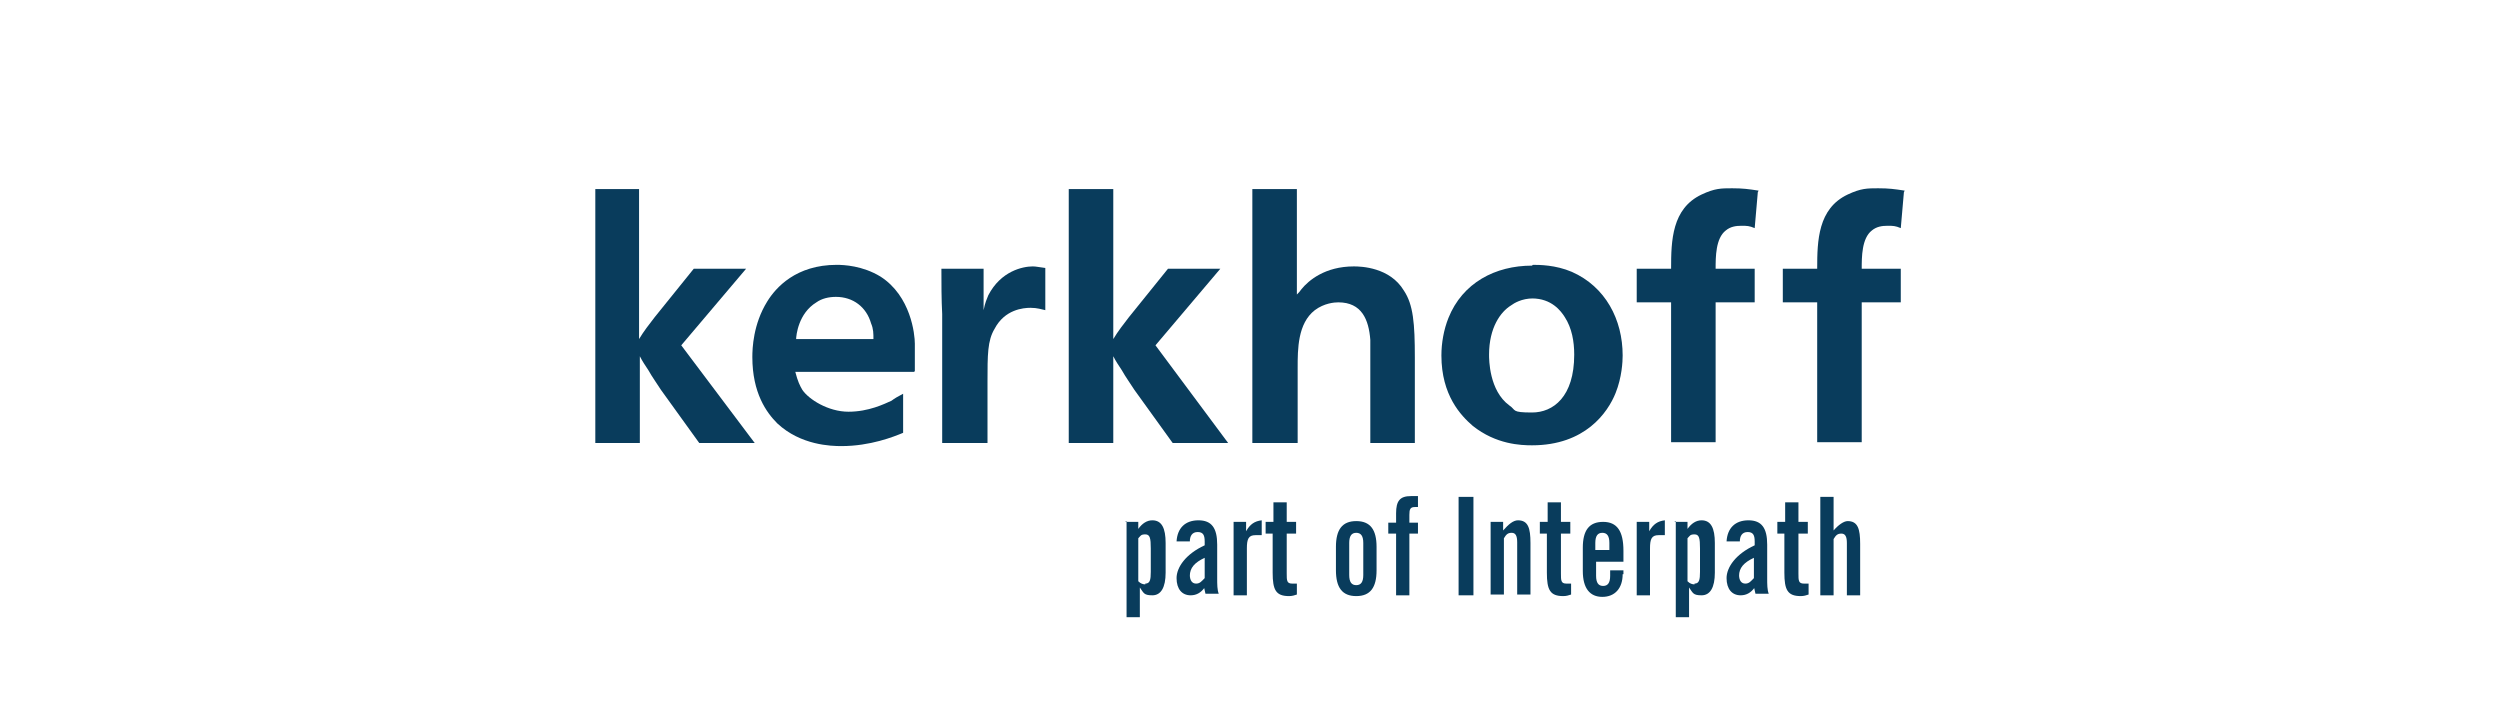 <svg xmlns="http://www.w3.org/2000/svg" id="Ebene_1" viewBox="0 0 320 91"><defs><style> .st0 { fill: #093c5c; } </style></defs><path class="st0" d="M81.9,24.2h-5.7v32.5h5.7v-11.1c.3.6.7,1.2,1.1,1.8.5.9,1.1,1.7,1.6,2.5l4.9,6.8h7.1l-9.4-12.5,8.3-9.8h-6.7l-5,6.2c-.7.9-1.4,1.8-2,2.8v-19.2h0Z"></path><path class="st0" d="M117.1,47.5c0-1.2,0-2.3,0-3.5,0-1.2-.5-6.1-4.4-8.6-2.3-1.4-4.7-1.5-5.6-1.5-5.2,0-7.8,2.9-8.9,4.7-1.8,2.9-1.9,6-1.9,7.1,0,4.6,1.8,7.1,3.2,8.5,3,2.8,6.9,2.9,8.2,2.9,3.7,0,6.7-1.2,7.9-1.7v-5c-.6.3-1.1.6-1.5.9-.9.4-2.9,1.4-5.5,1.4s-5.1-1.6-5.9-2.8c-.3-.5-.6-1.1-.9-2.3h15.2ZM101.9,43.5c0-.6.3-3.4,2.6-4.8.7-.5,1.6-.7,2.5-.7,2.2,0,3.9,1.3,4.5,3.4.3.7.3,1.3.3,2h-9.9Z"></path><path class="st0" d="M133.8,34.3c-.8-.1-1.2-.2-1.6-.2-1.3,0-4.1.6-5.7,3.7-.2.5-.4.9-.6,1.9v-5.3h-5.4c0,1.9,0,3.9.1,5.8v16.5h5.8v-7.8c0-3.5,0-5.3.9-6.8,1.3-2.5,3.7-2.7,4.6-2.7s1.4.2,1.9.3v-5.4h0Z"></path><path class="st0" d="M142.5,24.2h-5.7v32.5h5.7v-11.1c.3.6.7,1.2,1.1,1.8.5.9,1.1,1.7,1.6,2.5l4.9,6.8h7.1l-9.3-12.5,8.3-9.8h-6.7l-5,6.2c-.7.9-1.4,1.8-2,2.8v-19.2h0Z"></path><path class="st0" d="M160.3,24.2v32.5h5.8v-9.6c0-2.4,0-5.7,2.2-7.4,1.2-.9,2.5-1,3-1,3,0,3.9,2.2,4.1,4.8,0,.6,0,1.3,0,1.9v11.3h5.7v-10.9c0-4.4-.2-6.8-1.4-8.6-1.8-3-5.5-3.1-6.4-3.1-3.7,0-5.8,1.8-6.7,2.9-.2.3-.4.5-.6.7v-13.5h-5.7Z"></path><path class="st0" d="M196.1,34c-4.7,0-8.9,2.2-10.7,6.7-.6,1.5-.9,3.2-.9,4.8,0,5.1,2.5,7.7,4,9,3,2.4,6.2,2.5,7.6,2.5,6.8,0,9.7-4.2,10.7-6.7.8-2,.9-4,.9-4.8,0-4.6-2.2-8.8-6.5-10.7-2.1-.9-4.2-.9-5-.9h0ZM196.1,38.2c2.5,0,3.7,1.6,4.2,2.4.9,1.4,1.2,3.1,1.2,4.8,0,5.4-2.7,7.4-5.4,7.4s-2-.3-2.9-.9c-2.6-1.9-2.6-5.9-2.6-6.5,0-3.5,1.5-5.5,2.8-6.3.4-.3,1.4-.9,2.8-.9h0Z"></path><path class="st0" d="M225.1,24.4c-1.3-.2-2-.3-3.4-.3s-2.2,0-3.9.8c-3.8,1.8-3.9,5.9-3.9,9.5h-4.4v4.3h4.4v17.9h5.7v-17.9h5v-4.3h-5c0-1.5,0-3.9,1.3-4.9.6-.5,1.3-.6,2-.6s1,0,1.7.3l.4-4.6h0Z"></path><path class="st0" d="M243.8,24.4c-1.3-.2-2-.3-3.4-.3s-2.2,0-3.9.8c-3.8,1.8-3.9,5.9-3.9,9.5h-4.4v4.3h4.4v17.9h5.7v-17.9h5v-4.3h-5c0-1.5,0-3.9,1.3-4.9.6-.5,1.3-.6,2-.6s1,0,1.7.3l.4-4.6h0Z"></path><path class="st0" d="M144,66.8h1.7v.9c.5-.7,1.1-1.1,1.8-1.1,1.2,0,1.7,1,1.7,2.9v3.8c0,1.9-.6,2.9-1.7,2.9s-1.1-.3-1.6-1v3.8h-1.7v-12.3ZM146.6,74.7c.6,0,.7-.5.7-1.5v-3c0-1.3-.1-1.8-.7-1.8s-.6.2-.9.5v5.5c.3.3.6.4.9.4Z"></path><path class="st0" d="M154.2,75.2c-.5.7-1.1,1-1.8,1-1.1,0-1.8-.8-1.8-2.2s1.2-3.1,3.6-4.2v-.5c0-.8-.2-1.2-.9-1.2s-1,.5-1,1.2h-1.7c.1-1.7,1.1-2.7,2.8-2.7s2.4,1,2.4,3.1v4.3c0,.8,0,1.5.2,2h-1.7l-.2-.9ZM152.3,73.6c0,.7.3,1.1.8,1.1s.7-.3,1.1-.7v-2.6c-1.3.6-1.9,1.3-1.9,2.3Z"></path><path class="st0" d="M157.9,66.8h1.6v1.2c.5-.9,1.1-1.3,2-1.4v1.9c-.2,0-.5,0-.8,0-.9,0-1.1.5-1.1,1.7v6h-1.7v-9.3Z"></path><path class="st0" d="M163,68.3h-1v-1.5h1v-2.5h1.7v2.5h1.2v1.5h-1.2v5.1c0,.9,0,1.3.7,1.3s.3,0,.6,0v1.4c-.3.1-.6.2-1,.2-1.7,0-2.1-.8-2.1-3v-5Z"></path><path class="st0" d="M176.2,73c0,2.2-.8,3.3-2.6,3.3s-2.6-1.1-2.6-3.3v-3c0-2.2.8-3.3,2.6-3.3s2.6,1.1,2.6,3.3v3ZM173.6,68.2c-.6,0-.9.4-.9,1.3v4.1c0,.9.3,1.3.9,1.3s.9-.4.9-1.3v-4.1c0-.9-.3-1.3-.9-1.3Z"></path><path class="st0" d="M178.7,68.3h-1v-1.4h1v-1.2c0-1.6.5-2.2,1.9-2.2h.9v1.4h-.4c-.6,0-.7.3-.7,1v1h1.1v1.4h-1.1v7.9h-1.7v-7.9Z"></path><path class="st0" d="M186.7,76.2v-12.6h1.9v12.6h-1.9Z"></path><path class="st0" d="M190.8,66.8h1.6v1.1c.7-.8,1.3-1.3,1.9-1.3,1.3,0,1.6,1,1.6,2.9v6.6h-1.7v-6.7c0-.8-.2-1.2-.7-1.2s-.7.2-1,.7v7.2h-1.7v-9.3Z"></path><path class="st0" d="M198.1,68.3h-1v-1.5h1v-2.5h1.7v2.5h1.2v1.5h-1.2v5.1c0,.9,0,1.3.7,1.3s.3,0,.6,0v1.4c-.3.1-.6.2-1,.2-1.7,0-2.1-.8-2.1-3v-5Z"></path><path class="st0" d="M207.7,73.5c0,1.8-1,2.9-2.6,2.9s-2.5-1.1-2.5-3.3v-3c0-2.2.8-3.3,2.6-3.3s2.6,1.2,2.6,3.7v1.4h-3.5v1.8c0,.9.3,1.3.9,1.3s.9-.4.9-1.3v-.7h1.7v.5ZM204.2,70.4h1.8v-.9c0-.9-.3-1.3-.9-1.3s-.9.4-.9,1.3v.9Z"></path><path class="st0" d="M209.5,66.8h1.6v1.2c.5-.9,1.1-1.3,2-1.4v1.9c-.2,0-.5,0-.8,0-.9,0-1.1.5-1.1,1.7v6h-1.7v-9.3Z"></path><path class="st0" d="M214.3,66.8h1.7v.9c.5-.7,1.1-1.1,1.8-1.1,1.2,0,1.7,1,1.7,2.9v3.8c0,1.9-.6,2.9-1.7,2.9s-1.1-.3-1.6-1v3.8h-1.7v-12.3ZM216.9,74.7c.6,0,.7-.5.7-1.5v-3c0-1.3-.1-1.8-.7-1.8s-.6.2-.9.5v5.5c.3.3.6.4.9.4Z"></path><path class="st0" d="M224.6,75.2c-.5.7-1.1,1-1.8,1-1.1,0-1.8-.8-1.8-2.2s1.2-3.1,3.6-4.2v-.5c0-.8-.2-1.2-.9-1.2s-1,.5-1,1.2h-1.7c.1-1.7,1.1-2.7,2.8-2.7s2.4,1,2.4,3.1v4.3c0,.8,0,1.5.2,2h-1.7l-.2-.9ZM222.6,73.6c0,.7.3,1.1.8,1.1s.7-.3,1.1-.7v-2.6c-1.3.6-1.9,1.3-1.9,2.3Z"></path><path class="st0" d="M228.5,68.3h-1v-1.5h1v-2.5h1.7v2.5h1.2v1.5h-1.2v5.1c0,.9,0,1.3.7,1.3s.3,0,.6,0v1.4c-.3.1-.6.2-1,.2-1.7,0-2.1-.8-2.1-3v-5Z"></path><path class="st0" d="M233,63.6h1.7v4.3c.6-.7,1.3-1.2,1.8-1.2,1.3,0,1.6,1,1.6,2.9v6.6h-1.7v-6.7c0-.8-.2-1.2-.7-1.2s-.7.2-1,.7v7.2h-1.7v-12.6Z"></path></svg>